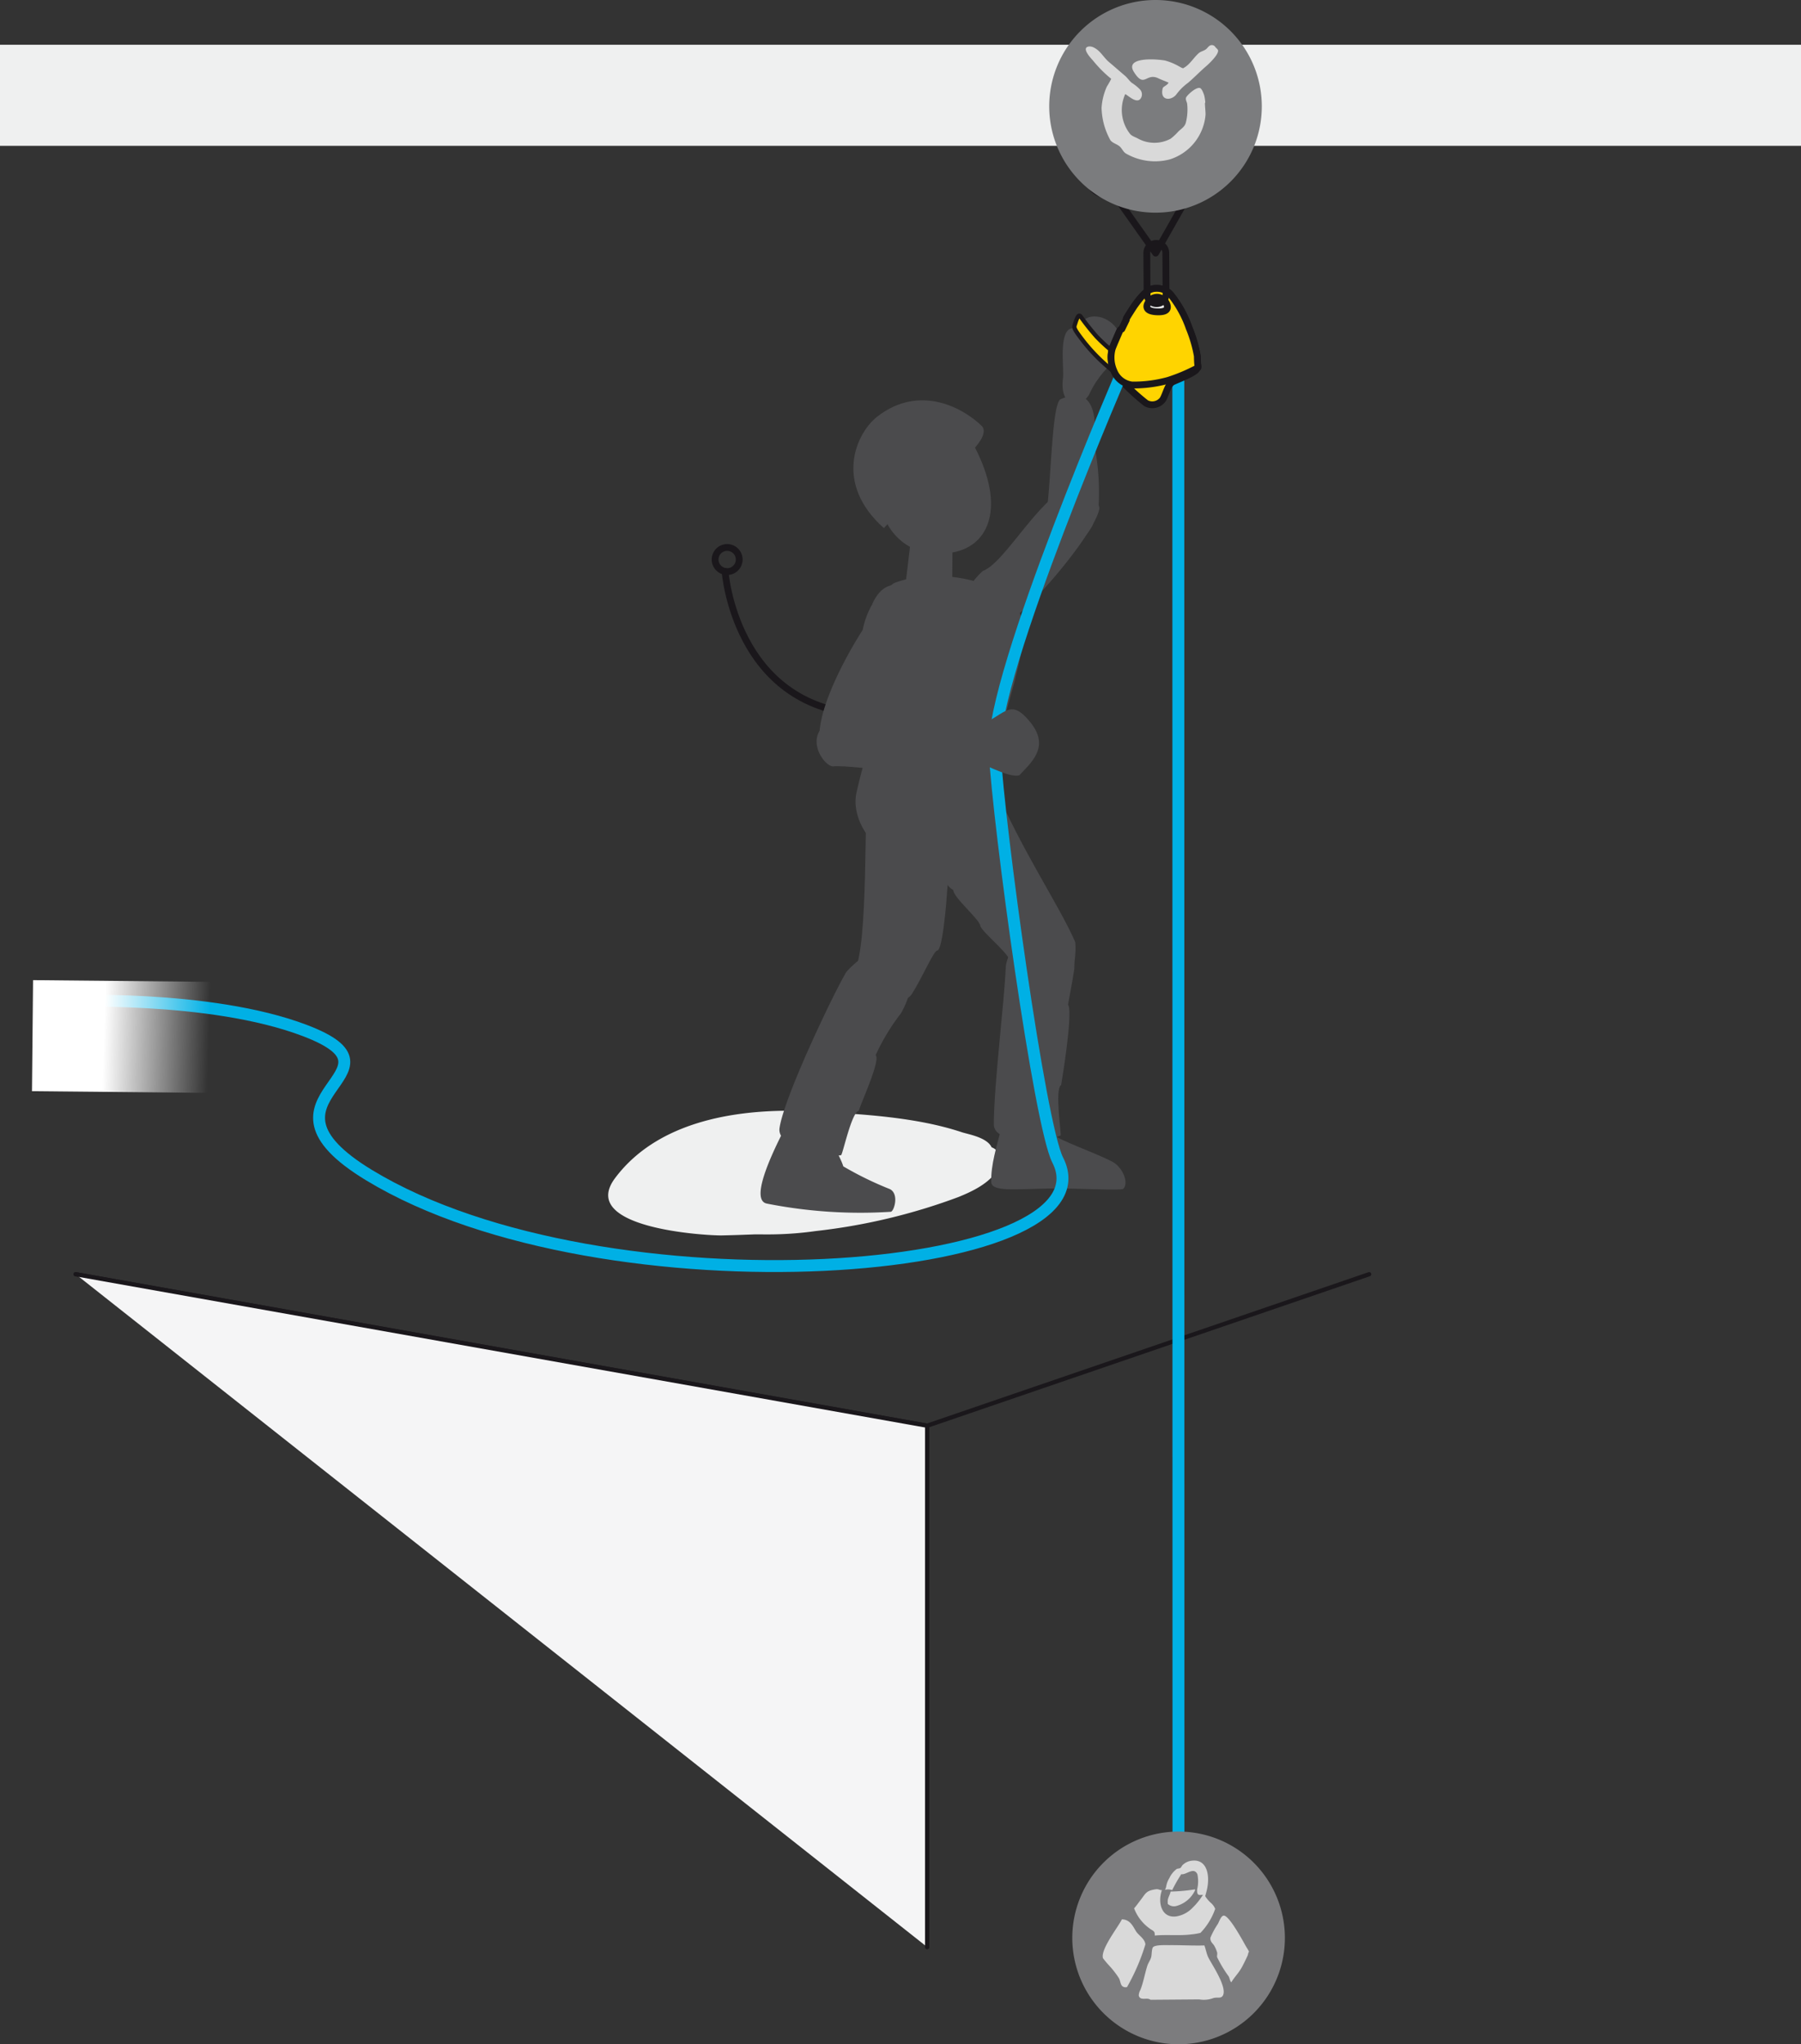 <svg xmlns="http://www.w3.org/2000/svg" xmlns:xlink="http://www.w3.org/1999/xlink" viewBox="0 0 211.805 240.303"><rect x="0" y="0" width="211.805" height="240.303" fill="#333333" stroke="none"/><defs><linearGradient id="linear-gradient" x1="1713.667" y1="-2882.547" x2="1703.929" y2="-2895.694" gradientTransform="matrix(0.82, -0.433, -0.572, -0.621, -3040.802, -928.298)" gradientUnits="userSpaceOnUse"><stop offset="0" stop-color="#fff"/><stop offset="1" stop-color="#fff" stop-opacity="0"/></linearGradient></defs><title>MAESTRO-Pe08-comparaison-MAESTRO-ID-Miroir-7</title><g id="Calque_2" data-name="Calque 2"><g id="Calque_1-2" data-name="Calque 1"><path d="M84.187,66.262a1.417,1.417,0,1,1,1.822.84A1.421,1.421,0,0,1,84.187,66.262Z" fill="none" stroke="#1a171b" stroke-linecap="round" stroke-linejoin="round" stroke-width="0.8"/><path d="M85.272,67.168s1.127,15.793,16.045,16.804" fill="none" stroke="#1a171b" stroke-linecap="round" stroke-linejoin="round" stroke-width="0.8"/><path d="M116.617,134.865c-.54-1.176-2.767-1.527-3.495-1.77-5.372-1.782-11.652-2.115-17.168-2.436-7.676-.446-18.133.499-23.62,7.829-4.441,5.934,10.814,6.76,12.517,6.736,1.32-.024,2.634-.077,3.952-.125.269,0,.706.006,1.364.006a40.243,40.243,0,0,0,5.792-.398,70.171,70.171,0,0,0,16.731-3.986c1.525-.618,3.769-1.616,4.719-3.38A1.646,1.646,0,0,0,116.617,134.865Z" fill="#eff0f0"/><path d="M107.065,63.709c-.016.496-.542,4.688-.542,4.688s-.455,1.519,2.915,2.1c3.372.574,2.543-1.403,2.543-1.403l.04-5.327s.407-1.11-2.326-1.562C106.965,61.752,107.081,63.166,107.065,63.709Z" fill="#4b4b4d"/><path d="M124.008,133.379c.14.529,4.865,2.129,6.92,3.24,1.179.727,1.826,2.456,1.179,3.131-.424.226-5.266-.092-8.769-.037-4.038.06-6.766.409-6.763-.793-.055-1.992.621-4.11,1.271-6.623.389-1.591,1.033-2.725,3.036-2.49C122.89,130.045,123.17,130.173,124.008,133.379Z" fill="#4b4b4d"/><path d="M125.617,118.107c-.06.112.518-2.73.724-4.201.238-3.921-1.651-4.805-4.362-4.599s-3.675,3.786-3.692,4.302c-.166,4.173-1.408,13.918-1.408,18.574,0,2.412,6.388,2.032,7.844,1.299.16.086-.735-5.458.072-5.936C124.796,127.546,126.235,119.046,125.617,118.107Z" fill="#4b4b4d"/><path d="M115.588,67.111a10.38,10.38,0,0,0-1.823,2.219c-.436.927-.671,2.633.097,3.462.767.816,2.205,1.838,4.7.318,2.981-1.797,10.517-10.897,10.737-13.416-.995-3.596-2.449-3.353-4.655-1.862C121.316,60.109,117.865,66.301,115.588,67.111Z" fill="#4b4b4d"/><path d="M126.461,110.758c-1.943-4.459-6.339-10.795-9.671-18.729-4.359-6.714-10.692-3.337-9.442,3.926.632-.103,3.068,7.997,4.768,8.66-.066.838,3.194,3.552,3.165,4.23.429,1.01,4.018,3.675,3.56,4.573.853,2.962,3.546,4.327,5.896,2.876,1.585-.976,1.849-4.153,1.723-5.538" fill="#4b4b4d"/><path d="M117.217,95.662c-2.655-4.795,3.761-16.696,3.052-22.442-.733-4.975-9.882-6.674-15.044-4.709-3.107,1.534-2.853,11.29-2.609,11.845-.643.628-.568,7.444-.574,8.294.003-.32-.513.972-1.306,4.477-1.229,5.435,7.068,12.314,13.796,6.796.676-.605,2.472-2.589,2.686-4.262C117.155,95.527,117.056,95.819,117.217,95.662Z" fill="#4b4b4d"/><path d="M91.983,133.247c-1.265,2.536-3.772,7.808-1.815,8.231a56.627,56.627,0,0,0,14.593.967c.381-.052,1.008-2.066-.091-2.659a39.992,39.992,0,0,1-5.498-2.682c-.232-.807-1.131-2.37-1.305-2.954C97.223,131.999,95.684,128.777,91.983,133.247Z" fill="#4b4b4d"/><path d="M101.01,130.58c.023-.452,2.616-5.97,1.966-6.542a25.095,25.095,0,0,1,2.988-4.934,10.652,10.652,0,0,0,1.042-2.567c1.059-1.503-.097-4.198-2.344-4.96-2.017-.676-4.991,2.444-5.171,2.747-1.457,2.444-7.298,14.653-7.816,18.288-.343,2.387,5.61,3.451,7.221,3.182.166.166,1.245-5.146,2.115-5.214" fill="#4b4b4d"/><path d="M102.547,71.078a10.231,10.231,0,0,0-1.094,2.982c-.858,1.29-5.023,8.122-5.089,12.375-.039,2.55,1.429,4.094,4.168,2.321,1.311-.844,2.433-4.018,3.915-7.061,1.628-3.331,4.402-6.357,4.222-8.46-.367-4.143-4.237-6.48-6.122-2.156.033-.08.133.139,0,0" fill="#4b4b4d"/><path d="M129.206,59.405a29.543,29.543,0,0,0-.445-6.827c-.156-1.03,1.039-7.793-4.011-5.662-1.199.504-1.117,12.297-1.94,14.524-.826,2.228,2.256,5.684,5.527.584C128.854,61.209,128.837,59.723,129.206,59.405Z" fill="#4b4b4d"/><path d="M110.234,111.728c.836-.057,1.477-10.38,1.388-12.647,0-.618.052-5.174-.206-5.649-.435-1.986-5.615-8.42-9.284-.804-.624,1.285.123,18.857-1.732,21.696-1.786,3.577,5.541,4.616,6.869,2.478,1.328-2.135,2.524-5.037,2.965-5.074-.172.011-.091.011,0,0" fill="#4b4b4d"/><path d="M98.898,84.402c-4.912,1.191-2.301,5.509-.975,5.69,2.415-.293,15.36,2.017,15.783.134,1.183-5.318-2.569-5.316-4.697-4.336C106.594,83.974,99.53,84.247,98.898,84.402Z" fill="#4b4b4d"/><path d="M103.216,48.937c-2.559,1.969-5.198,7.865.733,13.144l.429-.465s2.016,4.394,7.753,3.304c4.276-.825,6.075-5.419,2.534-12.308,0,0,1.605-1.686.808-2.528C113.254,47.92,108.16,45.139,103.216,48.937Z" fill="#4b4b4d"/><path d="M125.011,44.459c.133-1.114-.428-4.673.618-5.664.408-.376,1.249-.152,1.626-.868.627-1.191,3.205-.993,4.332,1.112,1.67,3.089-1.409,2.844-3.504,7.338C127.205,47.975,124.564,48.044,125.011,44.459Z" fill="#4b4b4d"/><polyline points="161.017 149.784 109.04 167.591 8.901 149.784" fill="none" stroke="#1a171b" stroke-linecap="round" stroke-linejoin="round" stroke-width="0.5"/><line x1="109.04" y1="167.591" x2="109.04" y2="228.874" fill="none" stroke="#1a171b" stroke-linecap="round" stroke-linejoin="round" stroke-width="0.5"/><polyline points="109.04 228.874 109.04 167.591 8.901 149.784" fill="#f5f5f6" stroke="#1a171b" stroke-linecap="round" stroke-linejoin="round" stroke-width="0.5"/><line x1="138.575" y1="44.537" x2="138.594" y2="225.073" fill="none" stroke="#00b0e5" stroke-linecap="round" stroke-linejoin="round" stroke-width="1.4"/><path d="M133.193,45.02a12.771,12.771,0,0,1-2.689-1.734,21.151,21.151,0,0,1-2.986-3.042c-1.074-1.38-1.209-1.657-1.154-1.923a1.569,1.569,0,0,1,.089-.297c.099-.346.308-.882.43-.903.122-.029.165.033.263.169A27.646,27.646,0,0,0,128.97,39.575a19.596,19.596,0,0,0,1.904,1.745.511.511,0,0,0,.752-.238c.23-.407.329-.627.555-.975a.13.13,0,0,1,.029-.036,3.473,3.473,0,1,1,1.568,5.183c-.014-.002-.028-.013-.042-.015A5.013,5.013,0,0,1,133.193,45.02Z" fill="#ffd400" stroke="#1a171b" stroke-linecap="round" stroke-linejoin="round" stroke-width="0.5"/><path d="M140.853,42.914c-.049-.297-.051-.975-.057-1.058a15.718,15.718,0,0,0-.954-3.292,13.298,13.298,0,0,0-2.128-3.885,2.127,2.127,0,0,0-1.601-.783c-.792-.012-1.35.177-2.661,1.987-.153.215-.912,1.409-.963,1.513a.286.286,0,0,0-.038.184l-.53,1.089s-.158.029-.276.29c-.115.26-.743,1.69-.853,2.02a3.976,3.976,0,0,0,.259,2.688c.151.258.472.675.472.675a25.946,25.946,0,0,0,3.267,3.06,1.535,1.535,0,0,0,1.963-.447c.382-.641.591-1.787,1.168-2.072.58-.286,2.821-1.11,2.838-1.57 0-.006 0-.013 0-.019.052-.032.085-.048.085-.048S140.904,43.214,140.853,42.914Z" fill="#ffd400" stroke="#1a171b" stroke-linecap="round" stroke-linejoin="round" stroke-width="0.8"/><polyline points="130.846 22.594 135.91 29.751 139.883 22.747" fill="none" stroke="#1a171b" stroke-linecap="round" stroke-linejoin="round" stroke-width="0.8"/><path d="M132.42,42.684s-15.915,36.675-15.449,45.529,5.301,44.021,7.419,48.151c7.011,13.668-53.261,18.61-80.991,1.773-15.318-9.301,5.738-11.951-7.557-17.003-11.23-4.267-28.649-3.431-28.649-3.431" fill="none" stroke="#00b0e5" stroke-linecap="round" stroke-linejoin="round" stroke-width="1.4"/><path d="M128.926,22.51a2.076,2.076,0,1,1,2.884-.57A2.082,2.082,0,0,1,128.926,22.51Z" fill="none" stroke="#1a171b" stroke-linecap="round" stroke-linejoin="round" stroke-width="0.8"/><path d="M139.049,22.447a2.076,2.076,0,1,1,2.883-.571A2.083,2.083,0,0,1,139.049,22.447Z" fill="none" stroke="#1a171b" stroke-linecap="round" stroke-linejoin="round" stroke-width="0.8"/><path d="M130.997,43.593a2.628,2.628,0,0,0,2.149,1.666,15.366,15.366,0,0,0,4.246-.55,20.586,20.586,0,0,0,3.47-1.471s.058-.032.006-.334c-.049-.297-.054-.973-.058-1.06a15.922,15.922,0,0,0-.962-3.288,13.202,13.202,0,0,0-2.133-3.876,2.114,2.114,0,0,0-1.603-.782c-.791-.01-1.35.177-2.656,1.991-.155.212-.911,1.411-.963,1.513a.321.321,0,0,0-.035.189l-.528,1.085s-.156.032-.274.293c-.115.26-.739,1.691-.85,2.018A3.865,3.865,0,0,0,130.997,43.593Z" fill="#ffd400" stroke="#1a171b" stroke-linecap="round" stroke-linejoin="round" stroke-width="0.8"/><path d="M135.009,35.603a1.222,1.222,0,0,1,1.139-.663,1.311,1.311,0,0,1,1.097.873c.12.39.103.886-1.145.844C134.85,36.616,134.712,36.123,135.009,35.603Z" fill="#eff0f0" stroke="#1a171b" stroke-linecap="round" stroke-linejoin="round" stroke-width="0.8"/><path d="M136.001,28.612h0a1.116,1.116,0,0,1,1.116,1.116v4.85a1.116,1.116,0,0,1-1.116,1.116h0a1.116,1.116,0,0,1-1.116-1.116V29.728a1.116,1.116,0,0,1,1.116-1.116Z" transform="translate(-0.188 0.805) rotate(-0.339)" fill="none" stroke="#1a171b" stroke-linecap="round" stroke-linejoin="round" stroke-width="0.8"/><path d="M113.14,85.615c4.947-.318,5.091-4.451,8.118-.603,2.3,2.94-.229,4.806-1.361,6.114-1.269.427-4.782-1.707-6.086-1.954C113.811,89.172,109.776,88.43,113.14,85.615Z" fill="#4b4b4d"/><path d="M138.604,240.303a12.501,12.501,0,1,0-12.498-12.503A12.503,12.503,0,0,0,138.604,240.303Z" fill="#7c7c7e"/><path d="M138.317,224.055a3.405,3.405,0,0,0,2.206-1.809s.103-.172-.086-.138a20.956,20.956,0,0,1-2.77.246c-.08.381-.255.608-.327.957a2.134,2.134,0,0,0,0,.497A1.068,1.068,0,0,0,138.317,224.055Z" fill="#d9d9d9"/><path d="M135.243,226.723c.156.13.468.234.536.46a1.398,1.398,0,0,1,.025.34c1.361-.133,2.97.047,4.298-.135a7.174,7.174,0,0,0,1.072-.175,7.655,7.655,0,0,0,1.737-2.825,1.815,1.815,0,0,0-.512-.709,3.554,3.554,0,0,1-.662-.791c.054-.171.093-.336.15-.547.475-1.774.113-3.782-1.634-3.625a1.858,1.858,0,0,0-1.179.522c-.086.081-.155.271-.253.337-.13.084-.297.057-.434.121a2.799,2.799,0,0,0-.867,1.078,2.713,2.713,0,0,0-.383,1.043,2.328,2.328,0,0,1-.129.34,1.328,1.328,0,0,1,.845.03,17.68,17.68,0,0,1,1.07-1.875c.594.106,1.46-.898,1.894,0a4.047,4.047,0,0,1-.028,1.787c-.065.888.392.607.678.641a7.664,7.664,0,0,1-1.165,1.463,3.43,3.43,0,0,1-1.991,1.075c-1.663.207-2.201-1.54-1.663-3.103-.262.032-.402-.143-.715-.093-1.17.172-1.179.475-1.79,1.26-.258.332-.491.672-.768.984A5.168,5.168,0,0,0,135.243,226.723Z" fill="#d9d9d9"/><path d="M146.594,228.903c-.362-.618-2.076-3.861-2.708-3.718-.321.071-.501.701-.668.982a9.573,9.573,0,0,0-.867,1.602c-.062.517.344.706.483,1.014a3.587,3.587,0,0,1,.308.738c.038.224-.044.381,0,.551a14.143,14.143,0,0,0,1.355,2.249c.137.253.125.507.305.704.352-.588.829-1.058,1.179-1.659.268-.468.511-.997.741-1.476.055-.123.066-.349.155-.433C146.929,229.402,146.617,228.945,146.594,228.903Z" fill="#d9d9d9"/><path d="M133.585,226.998c-.389-.647-.694-1.344-1.644-1.383-.437.903-2.557,3.566-2.222,4.579a12.892,12.892,0,0,0,.838.984,10.956,10.956,0,0,1,1.034,1.356c.192.335.161.864.519,1.014a.65.65,0,0,0,.434.03,24.458,24.458,0,0,0,2.159-5.013C134.642,227.882,133.88,227.495,133.585,226.998Z" fill="#d9d9d9"/><path d="M141.639,228.686c-1.217.044-2.863-.049-4.121-.034-.45.002-1.618-.057-1.912.234-.169.165-.149.896-.22,1.164-.106.391-.349.682-.469,1.065-.299.972-.452,1.907-.8,2.793a1.532,1.532,0,0,0-.196.635.436.436,0,0,0,.386.396c.381.061.701-.084.997.133l5.719-.044a3.229,3.229,0,0,0,1.677-.155c.491-.143.95.118,1.149-.367.431-1.063-1.43-3.718-1.767-4.456C141.89,229.641,141.806,229.117,141.639,228.686Z" fill="#d9d9d9"/><rect x="7.755" y="111.386" width="13.053" height="20.914" transform="translate(-107.694 134.945) rotate(-89.446)" fill="url(#linear-gradient)"/><rect y="5.262" width="211.805" height="11.883" fill="#eff0f0"/><path d="M135.894,25a12.5,12.5,0,1,0-12.501-12.497A12.501,12.501,0,0,0,135.894,25Z" fill="#7b7c7e"/><path d="M142.433,5.308a.484.484,0,0,1,.51.244c.076.089.273.233.303.356.106.502-1.095,1.608-1.379,1.86-.742.632-1.42,1.352-2.159,1.975a6.354,6.354,0,0,0-1.318,1.292c-.571.836-2.033.881-1.651-.66.05-.21.537-.336.69-.66-.365-.167-.827-.33-1.199-.508-1.467-.712-1.631,1.237-2.877-.746-1.077-1.717,2.288-1.57,3.623-1.355a6.858,6.858,0,0,1,1.681.695c.133.057.382.247.54.21V7.987c.718-.365,1.197-1.243,1.797-1.751.243-.204.626-.264.871-.477C142.032,5.613,142.174,5.354,142.433,5.308Z" fill="#d9d9d9"/><path d="M128.105,5.46a1.105,1.105,0,0,1,.573.149c.742.373,1.128,1.168,1.74,1.682.64.537,1.25,1.077,1.885,1.614.293.25.509.606.809.838a5.343,5.343,0,0,1,.992.812.871.871,0,0,1,.149.81c-.386,1.059-1.533-.123-1.921-.301a4.536,4.536,0,0,0,.544,4.648c.243.313.692.413,1.046.626a4.028,4.028,0,0,0,3.745-.029,6.618,6.618,0,0,0,.93-.87c.327-.307.749-.54.868-1.045a6.232,6.232,0,0,0,.151-2.191c-.029-.207-.23-.508-.123-.749.122-.267,1.137-1.235,1.624-1.108.226.06.446.672.511.896a5.59,5.59,0,0,1,.116.752c0,.026-.024.141-.03.118-.042.037.089,1.166.06,1.407a6.029,6.029,0,0,1-4.194,5.216,6.828,6.828,0,0,1-5.215-.718c-.273-.192-.419-.557-.66-.778-.33-.307-.834-.393-1.112-.749a8.203,8.203,0,0,1-1.044-3.807,7.161,7.161,0,0,1,.627-2.518,8.978,8.978,0,0,0,.508-.899,14.45,14.45,0,0,1-2.126-2.127C128.377,6.925,127.032,5.567,128.105,5.46Z" fill="#d9d9d9"/></g></g></svg>